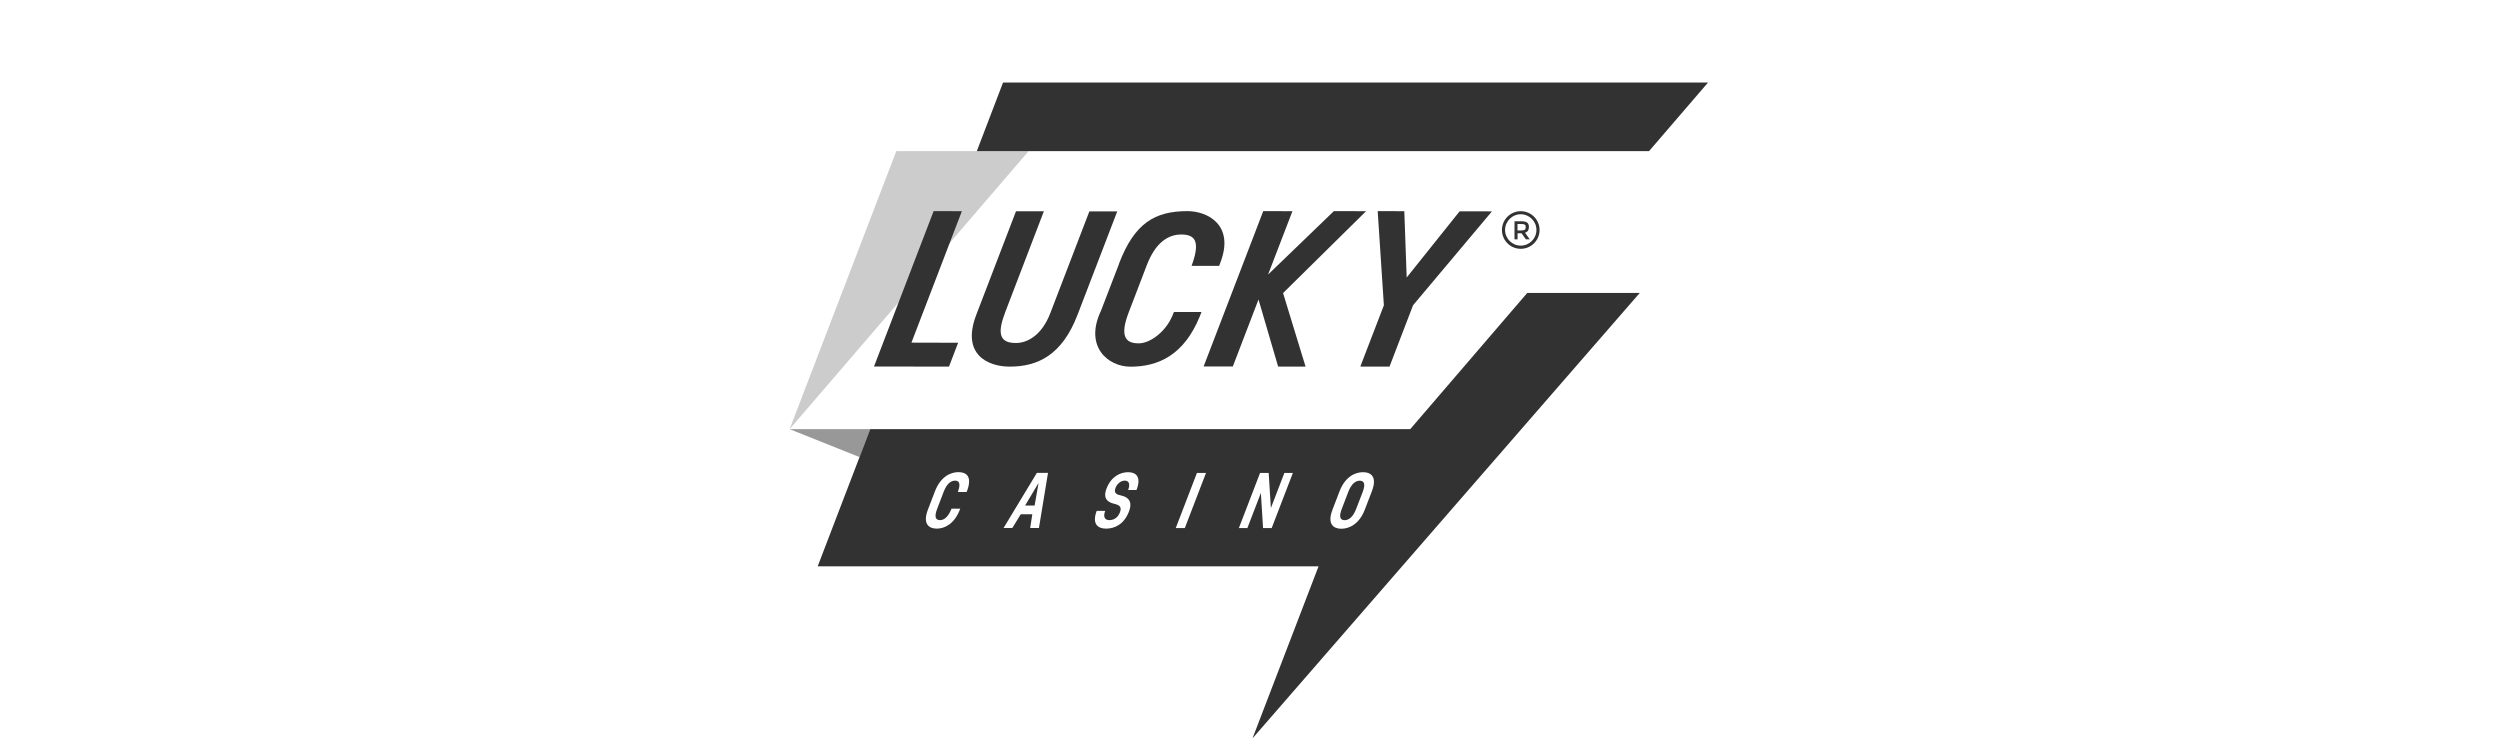 <?xml version="1.0" encoding="UTF-8"?>
<svg xmlns="http://www.w3.org/2000/svg" id="Lager_2" data-name="Lager 2" viewBox="0 0 400 120">
  <defs>
    <style>      .cls-1 {        fill: none;      }      .cls-2 {        isolation: isolate;      }      .cls-2, .cls-3, .cls-4 {        opacity: .5;      }      .cls-3, .cls-5 {        fill: #313231;      }    </style>
  </defs>
  <g id="Lager_1-2" data-name="Lager 1">
    <g>
      <rect class="cls-1" width="400" height="120"></rect>
      <g>
        <polygon class="cls-5" points="263.85 24.18 263.77 24.27 273.29 13.2 160.49 13.2 156.29 24.18 263.85 24.18"></polygon>
        <polygon class="cls-5" points="153.3 54.84 151.84 58.66 139.84 58.64 149.38 33.78 153.9 33.79 145.83 54.82 153.3 54.84"></polygon>
        <path class="cls-5" d="M160.79,50.09c-1.37,3.57-.63,4.79,1.77,4.79,1.8,0,4.12-1.21,5.49-4.78l6.25-16.28h4.46s-6.36,16.56-6.36,16.56c-2.49,6.48-6.4,8.28-10.86,8.28-3.38,0-7.8-1.86-5.33-8.31l6.35-16.55h4.46s-6.24,16.29-6.24,16.29Z"></path>
        <path class="cls-5" d="M179.05,42.16c2.46-6.42,5.68-8.38,10.94-8.38,3.19,0,7.5,2.18,5.33,8.07l-.26.69h-4.41s.21-.6.21-.6c1.05-3.18.46-4.42-1.86-4.42-2.1,0-4.13,1.3-5.51,4.9l-2.9,7.57c-1.39,3.62-.68,5.02,1.73,4.94,1.74-.06,4.16-1.83,5.24-4.36l.27-.65h4.41s-.27.69-.27.69c-2.52,6.2-6.65,8.06-11.09,8.06-3.62,0-7.45-3.24-4.71-8.98l2.89-7.51Z"></path>
        <polygon class="cls-5" points="204.5 58.65 201.36 47.92 197.25 58.64 192.58 58.63 202.12 33.78 206.79 33.79 202.89 43.93 213.42 33.78 218.57 33.79 205.29 46.89 208.89 58.66 204.5 58.65"></polygon>
        <polygon class="cls-5" points="238.71 33.82 226.09 48.84 222.32 58.66 217.65 58.65 221.42 48.85 220.43 33.78 224.69 33.79 225.07 44.4 233.54 33.81 238.71 33.82"></polygon>
        <g class="cls-2">
          <polygon class="cls-3" points="143.41 24.18 126.34 68.66 164.58 24.18 143.41 24.18"></polygon>
        </g>
        <path class="cls-5" d="M243.32,39.81c-1.66,0-3.01-1.35-3.01-3.01s1.35-3.01,3.01-3.01,3.01,1.35,3.01,3.01-1.35,3.01-3.01,3.01M243.32,34.28c-1.38,0-2.51,1.13-2.51,2.51s1.13,2.51,2.51,2.51,2.51-1.13,2.51-2.51-1.13-2.51-2.51-2.51"></path>
        <path class="cls-5" d="M244.62,36.34c0,.48-.21.78-.62.9l.76,1.05h-.62l-.69-.97h-.64v.97h-.49v-2.89h1.08c.44,0,.76.07.95.22.19.15.28.39.28.72M243.97,36.75c.1-.09.15-.22.15-.41s-.05-.32-.15-.39c-.1-.07-.28-.11-.55-.11h-.62v1.03h.61c.28,0,.46-.04.56-.13"></path>
        <g>
          <path class="cls-5" d="M215.13,83.23c.67,0,1.34-.48,1.85-1.79l1.06-2.75c.5-1.31.17-1.78-.48-1.78s-1.33.48-1.83,1.78l-1.05,2.75c-.51,1.31-.21,1.79.46,1.79Z"></path>
          <path class="cls-5" d="M262.37,46.87h-18.01l-18.72,21.79h-86.4l-8.41,21.95h80.14l-10.57,27.53,61.96-71.27ZM154.75,78.47l-.1.25h-1.4l.08-.22c.39-1.15.11-1.6-.51-1.6-.67,0-1.33.48-1.83,1.78l-1.05,2.75c-.51,1.31-.21,1.79.46,1.79.62,0,1.23-.44,1.74-1.59l.1-.24h1.4l-.1.25c-.91,2.25-2.44,2.94-3.66,2.94s-2.31-.72-1.41-3.05l1.13-2.94c.9-2.33,2.49-3.05,3.75-3.05s2.22.68,1.41,2.92ZM166.23,84.48h-1.4l.34-2.2h-1.85l-1.35,2.2h-1.4l5.33-8.82h1.78l-1.45,8.82ZM181.85,78.4h-1.35c.39-1.02.07-1.5-.52-1.5s-1.22.43-1.51,1.19c-.34.94.41,1.07.92,1.19,1.51.35,1.72,1.34,1.25,2.55-.8,2.08-2.29,2.75-3.68,2.75-1.25,0-2.3-.69-1.49-2.84h1.36c-.4,1.05.02,1.48.66,1.48.79,0,1.4-.46,1.7-1.25.34-.9-.08-1.16-.97-1.38-.74-.19-1.86-.63-1.18-2.41.76-1.99,2.26-2.63,3.46-2.63s2.18.68,1.34,2.85ZM189.57,84.49h-1.45l3.39-8.82h1.45l-3.39,8.82ZM203.47,84.49h-1.38l-.35-5.62-2.16,5.62h-1.36l3.39-8.82h1.38l.35,5.62,2.16-5.62h1.36l-3.39,8.82ZM213.2,81.54l1.13-2.94c.9-2.33,2.49-3.05,3.75-3.05s2.32.71,1.42,3.05l-1.13,2.94c-.9,2.35-2.53,3.06-3.76,3.06s-2.31-.72-1.41-3.05Z"></path>
          <polygon class="cls-5" points="165.54 80.88 166.17 77.27 164.02 80.88 165.54 80.88"></polygon>
        </g>
        <g class="cls-4">
          <polygon class="cls-5" points="126.34 68.66 139.26 68.66 137.53 73.14 126.34 68.66"></polygon>
        </g>
      </g>
    </g>
  </g>
</svg>
